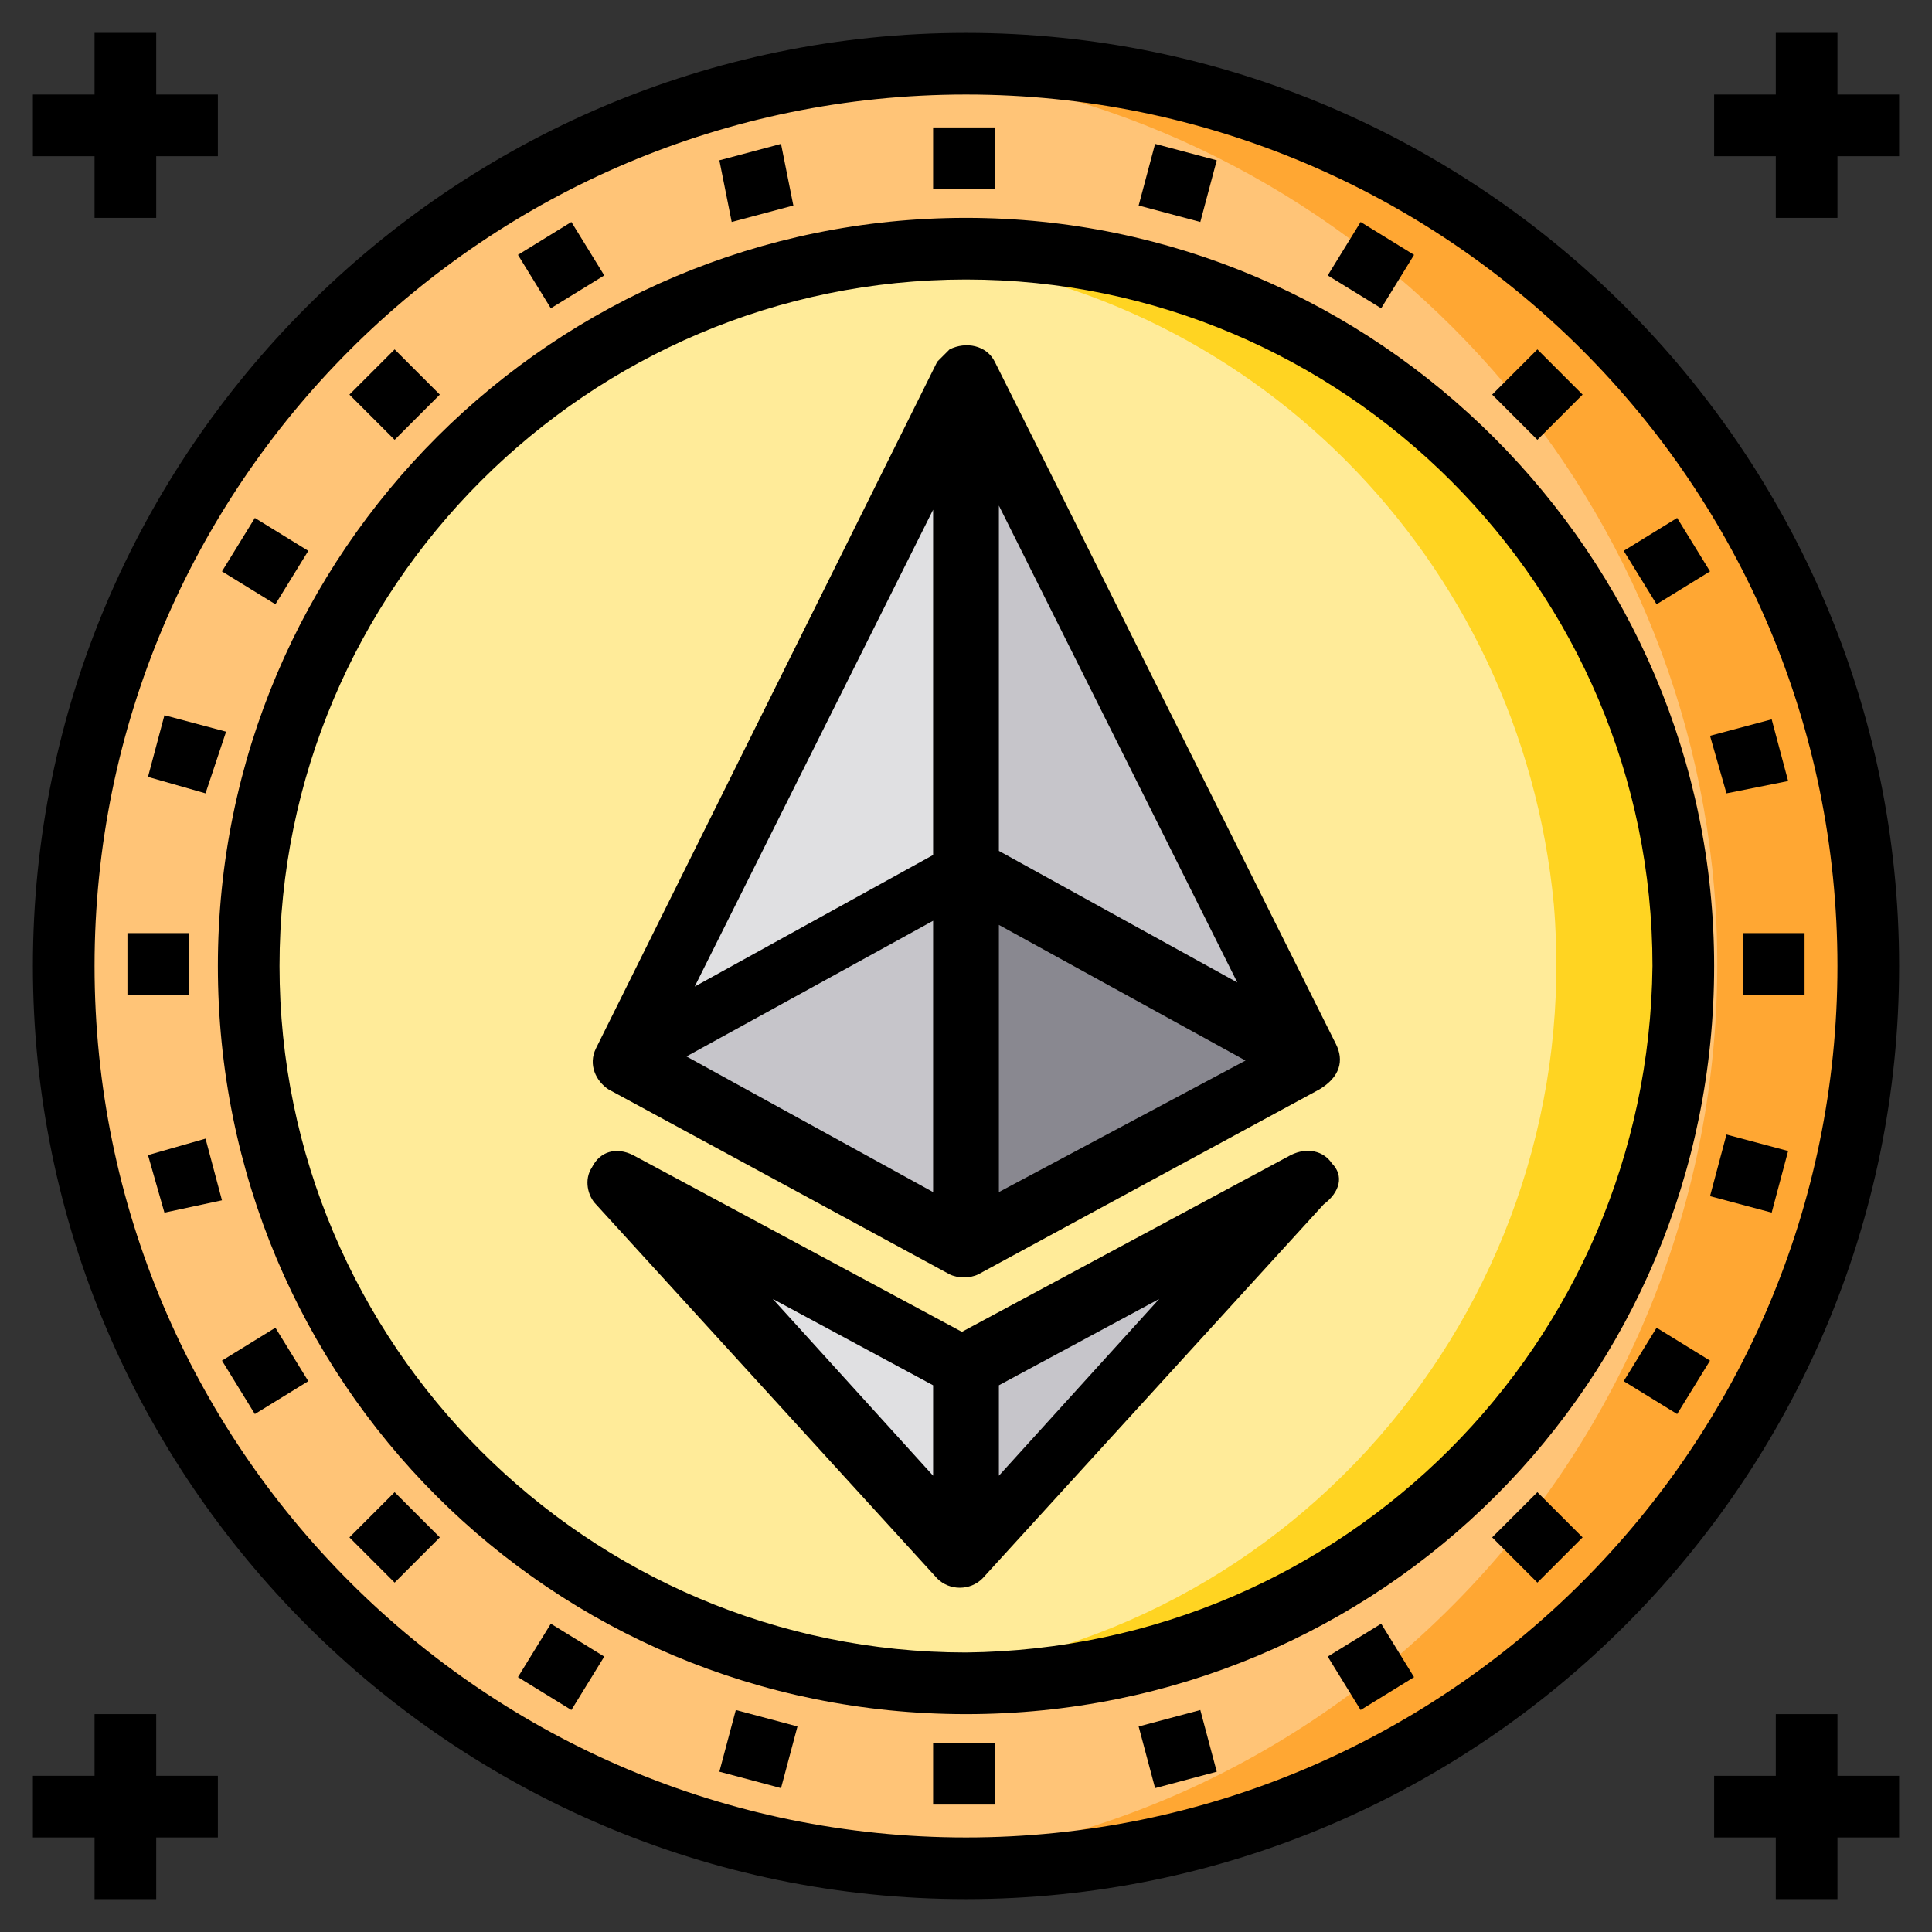 <?xml version="1.0" encoding="utf-8"?>
<!-- Generator: Adobe Illustrator 25.4.1, SVG Export Plug-In . SVG Version: 6.00 Build 0)  -->
<svg version="1.1" id="Layer_1" xmlns="http://www.w3.org/2000/svg" xmlns:xlink="http://www.w3.org/1999/xlink" x="0px" y="0px"
	 width="47px" height="47px" viewBox="0 0 47 47" style="enable-background:new 0 0 47 47;" xml:space="preserve">
<rect x="0" y="0" width="47" height="47" fill="#333333" stroke="none"/>
<style type="text/css">
	.st0{fill:#FFC477;}
	.st1{fill:#FFA733;}
	.st2{fill:#FFEB99;}
	.st3{fill:#FFD422;}
	.st4{fill:#C6C5CA;}
	.st5{fill:#898890;}
	.st6{fill:#E0E0E2;}
</style>
<g id="coin-ethereum-money-business-currency">
	<path class="st0" d="M45.5,23.5c0,12.1-9.8,22-22,22h0c-12.1,0-22-9.9-21.9-22c0-12.1,9.9-22,22-21.9h0
		C35.7,1.6,45.5,11.4,45.5,23.5z"/>
	<path class="st1" d="M45.5,23.5c0,12.1-9.8,22-22,22h0c-0.6,0-1.2,0-1.8-0.1c12.1-1,21-11.7,20-23.8c-0.9-10.6-9.4-19.1-20-20
		c0.6-0.1,1.3-0.1,1.9-0.1h0C35.7,1.6,45.5,11.4,45.5,23.5L45.5,23.5z"/>
	<circle class="st2" cx="23.5" cy="23.5" r="17.4"/>
	<path class="st3" d="M40.9,23.5c0,9.6-7.8,17.4-17.4,17.4c-0.5,0-1,0-1.5-0.1C31.6,40,38.6,31.5,37.8,22C37,13.6,30.4,6.9,22,6.2
		c0.5,0,1-0.1,1.5-0.1C33.1,6.1,40.9,13.9,40.9,23.5z"/>
	<path class="st4" d="M23.5,9.1l8.3,16.7l-8.3-4.5V9.1z"/>
	<path class="st4" d="M31.8,28.8l-8.3,9.1v-4.5L31.8,28.8z"/>
	<path class="st5" d="M31.8,25.8l-8.3,4.5v-9.1L31.8,25.8z"/>
	<path class="st6" d="M23.5,33.3v4.5l-8.3-9.1L23.5,33.3z"/>
	<path class="st4" d="M23.5,21.2v9.1l-8.3-4.5L23.5,21.2z"/>
	<path class="st6" d="M23.5,9.1v12.1l-8.3,4.5L23.5,9.1z"/>
	<path d="M23.5,0.8C11,0.8,0.8,11,0.8,23.5S11,46.2,23.5,46.2S46.2,36,46.2,23.5C46.2,11,36,0.8,23.5,0.8z M23.5,44.7
		c-11.7,0-21.2-9.5-21.2-21.2S11.8,2.3,23.5,2.3s21.2,9.5,21.2,21.2C44.7,35.2,35.2,44.7,23.5,44.7z"/>
	<path d="M23.5,5.3c-10,0-18.2,8.1-18.2,18.2s8.1,18.2,18.2,18.2s18.2-8.1,18.2-18.2C41.7,13.5,33.5,5.3,23.5,5.3z M23.5,40.2
		c-9.2,0-16.7-7.5-16.7-16.7S14.3,6.8,23.5,6.8s16.7,7.5,16.7,16.7C40.1,32.7,32.7,40.1,23.5,40.2z"/>
	<path d="M22.7,3.1h1.5v1.5h-1.5V3.1z"/>
	<path d="M17.5,3.9l1.5-0.4L19.3,5l-1.5,0.4L17.5,3.9z"/>
	<path d="M12.6,6.2l1.3-0.8l0.8,1.3l-1.3,0.8L12.6,6.2z"/>
	<path d="M8.5,9.6l1.1-1.1l1.1,1.1l-1.1,1.1L8.5,9.6z"/>
	<path d="M5.4,13.9l0.8-1.3l1.3,0.8l-0.8,1.3L5.4,13.9z"/>
	<path d="M3.6,18.9l0.4-1.5l1.5,0.4L5,19.3L3.6,18.9z"/>
	<path d="M3.1,22.7h1.5v1.5H3.1V22.7z"/>
	<path d="M3.6,28.1L5,27.7l0.4,1.5L4,29.5L3.6,28.1z"/>
	<path d="M5.4,33.1l1.3-0.8l0.8,1.3l-1.3,0.8L5.4,33.1z"/>
	<path d="M8.5,37.4l1.1-1.1l1.1,1.1l-1.1,1.1L8.5,37.4z"/>
	<path d="M12.6,40.8l0.8-1.3l1.3,0.8l-0.8,1.3L12.6,40.8z"/>
	<path d="M17.5,43.1l0.4-1.5l1.5,0.4l-0.4,1.5L17.5,43.1z"/>
	<path d="M22.7,42.4h1.5v1.5h-1.5V42.4z"/>
	<path d="M27.7,42l1.5-0.4l0.4,1.5l-1.5,0.4L27.7,42z"/>
	<path d="M32.3,40.3l1.3-0.8l0.8,1.3l-1.3,0.8L32.3,40.3z"/>
	<path d="M36.3,37.4l1.1-1.1l1.1,1.1l-1.1,1.1L36.3,37.4z"/>
	<path d="M39.5,33.6l0.8-1.3l1.3,0.8l-0.8,1.3L39.5,33.6z"/>
	<path d="M41.6,29.1l0.4-1.5l1.5,0.4l-0.4,1.5L41.6,29.1z"/>
	<path d="M42.4,22.7h1.5v1.5h-1.5V22.7z"/>
	<path d="M41.6,17.9l1.5-0.4l0.4,1.5L42,19.3L41.6,17.9z"/>
	<path d="M39.5,13.4l1.3-0.8l0.8,1.3l-1.3,0.8L39.5,13.4z"/>
	<path d="M36.3,9.6l1.1-1.1l1.1,1.1l-1.1,1.1L36.3,9.6z"/>
	<path d="M32.3,6.7l0.8-1.3l1.3,0.8l-0.8,1.3L32.3,6.7z"/>
	<path d="M27.7,5l0.4-1.5l1.5,0.4l-0.4,1.5L27.7,5z"/>
	<path d="M2.3,5.3h1.5V3.8h1.5V2.3H3.8V0.8H2.3v1.5H0.8v1.5h1.5V5.3z"/>
	<path d="M3.8,41.7H2.3v1.5H0.8v1.5h1.5v1.5h1.5v-1.5h1.5v-1.5H3.8V41.7z"/>
	<path d="M44.7,2.3V0.8h-1.5v1.5h-1.5v1.5h1.5v1.5h1.5V3.8h1.5V2.3H44.7z"/>
	<path d="M44.7,41.7h-1.5v1.5h-1.5v1.5h1.5v1.5h1.5v-1.5h1.5v-1.5h-1.5V41.7z"/>
	<path d="M32.5,25.4L24.2,8.8c-0.2-0.4-0.7-0.5-1.1-0.3c-0.1,0.1-0.2,0.2-0.3,0.3l-8.3,16.7c-0.2,0.4,0,0.8,0.3,1l8.3,4.5
		c0.2,0.1,0.5,0.1,0.7,0l8.3-4.5C32.6,26.2,32.7,25.8,32.5,25.4z M22.7,29l-6-3.3l6-3.3V29z M22.7,20.8l-5.8,3.2l5.8-11.6V20.8z
		 M24.3,12.3l5.8,11.6l-5.8-3.2V12.3z M24.3,29v-6.5l6,3.3L24.3,29z"/>
	<path d="M32.4,28.3c-0.2-0.3-0.6-0.4-1-0.2l-8,4.3l-8-4.3c-0.4-0.2-0.8-0.1-1,0.3c-0.2,0.3-0.1,0.7,0.1,0.9l8.3,9.1
		c0.3,0.3,0.8,0.3,1.1,0c0,0,0,0,0,0l8.3-9.1C32.6,29,32.7,28.6,32.4,28.3L32.4,28.3z M22.7,35.9l-3.9-4.3l3.9,2.1V35.9z M24.3,35.9
		v-2.2l3.9-2.1L24.3,35.9z"/>
</g>
</svg>

